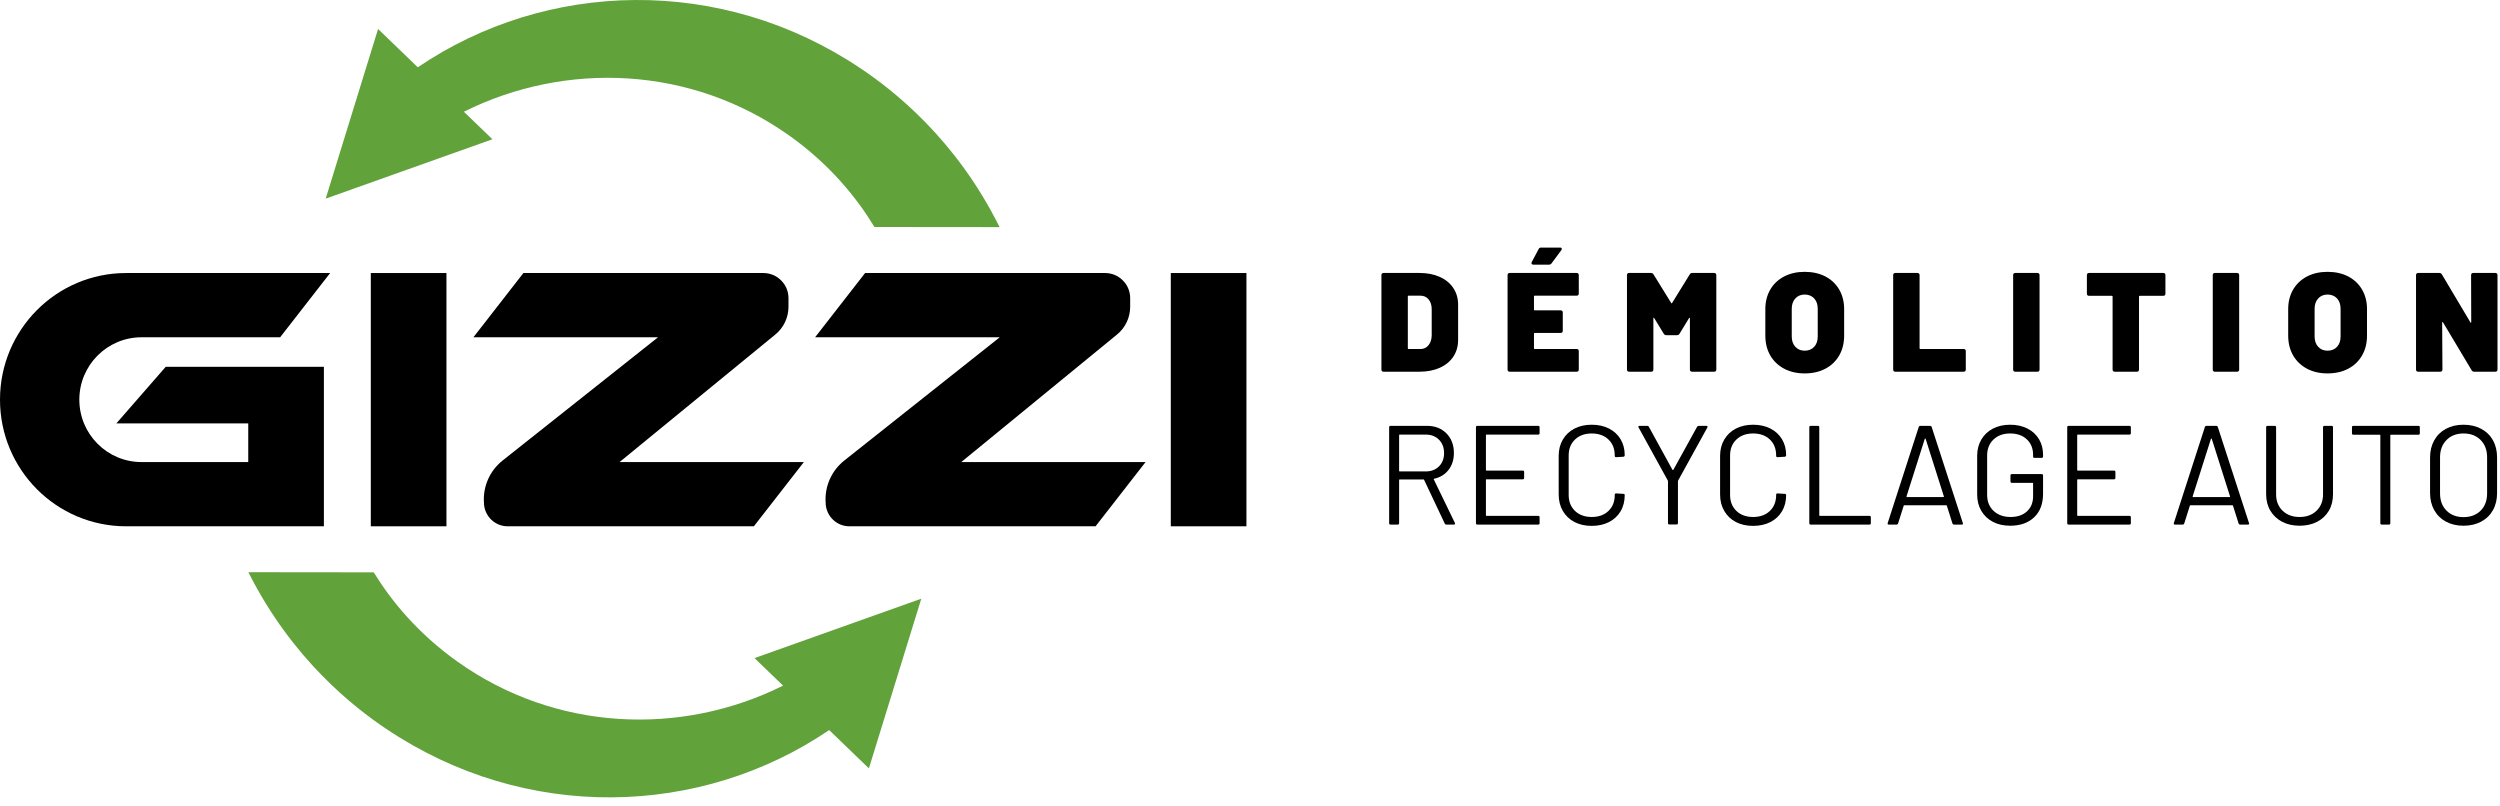 <svg width="183" height="59" viewBox="0 0 183 59" fill="none" xmlns="http://www.w3.org/2000/svg">
<path fill-rule="evenodd" clip-rule="evenodd" d="M64.008 16.616C62.726 14.497 60.764 12.051 57.783 9.931C50.598 4.819 41.419 4.459 33.956 8.179L36.046 10.194L23.841 14.54L27.675 2.121L30.583 4.926C39.965 -1.449 52.785 -1.866 63.027 5.026C65.351 6.586 69.958 10.143 73.168 16.625L64.008 16.616ZM27.357 41.895C28.64 43.981 30.58 46.365 33.495 48.437C40.679 53.548 49.859 53.908 57.322 50.188L55.231 48.173L67.439 43.824L63.603 56.246L60.696 53.441C51.312 59.816 38.492 60.233 28.251 53.34C25.944 51.792 21.389 48.276 18.181 41.885L27.357 41.895Z" fill="#61A23B"/>
<path fill-rule="evenodd" clip-rule="evenodd" d="M23.709 26.851V38.525H9.232C4.129 38.525 0 34.375 0 29.256C0 24.136 4.129 19.986 9.232 19.986H24.166L20.506 24.689H10.359C7.848 24.689 5.807 26.733 5.807 29.256C5.807 31.778 7.848 33.823 10.359 33.823H18.172V30.994H8.517L12.13 26.851H23.709Z" fill="black"/>
<path fill-rule="evenodd" clip-rule="evenodd" d="M37.163 38.525C36.249 38.525 35.498 37.817 35.427 36.901C35.427 36.876 35.427 36.851 35.427 36.825C35.334 35.625 35.85 34.458 36.788 33.712C40.19 31.016 48.167 24.689 48.167 24.689H34.653L38.313 19.986H55.887C56.368 19.986 56.837 20.18 57.177 20.526C57.529 20.872 57.717 21.34 57.717 21.83V22.455C57.717 23.243 57.365 23.989 56.755 24.486C53.845 26.865 45.352 33.823 45.352 33.823H58.843L55.183 38.525H37.163Z" fill="black"/>
<path fill-rule="evenodd" clip-rule="evenodd" d="M62.176 38.525C61.261 38.525 60.51 37.817 60.44 36.901C60.44 36.876 60.44 36.851 60.44 36.825C60.346 35.625 60.862 34.458 61.8 33.712C65.202 31.016 73.18 24.689 73.18 24.689H59.665L63.325 19.986H80.899C81.38 19.986 81.849 20.18 82.189 20.526C82.541 20.872 82.729 21.34 82.729 21.83V22.455C82.729 23.243 82.377 23.989 81.767 24.486C78.858 26.865 70.364 33.823 70.364 33.823H83.855L80.195 38.525H62.176Z" fill="black"/>
<path d="M32.68 19.986H27.143V38.525H32.68V19.986Z" fill="black"/>
<path d="M91.239 19.986H85.702V38.525H91.239V19.986Z" fill="black"/>
<path d="M105.881 38.4C105.819 38.4 105.778 38.377 105.757 38.328L104.245 35.127C104.239 35.106 104.225 35.096 104.204 35.096H102.456C102.429 35.096 102.415 35.11 102.415 35.138V38.297C102.415 38.366 102.381 38.4 102.312 38.4H101.788C101.719 38.4 101.685 38.366 101.685 38.297V31.276C101.685 31.207 101.719 31.172 101.788 31.172H104.451C105.041 31.172 105.517 31.357 105.881 31.725C106.244 32.093 106.425 32.573 106.425 33.165C106.425 33.647 106.295 34.057 106.035 34.394C105.774 34.731 105.421 34.948 104.976 35.045C104.948 35.058 104.941 35.076 104.955 35.096L106.497 38.277C106.504 38.29 106.508 38.308 106.508 38.328C106.508 38.377 106.48 38.4 106.425 38.4H105.881ZM102.456 31.812C102.429 31.812 102.415 31.826 102.415 31.854V34.466C102.415 34.494 102.429 34.508 102.456 34.508H104.369C104.766 34.508 105.088 34.384 105.336 34.136C105.582 33.888 105.706 33.565 105.706 33.165C105.706 32.766 105.582 32.441 105.336 32.19C105.088 31.938 104.766 31.812 104.369 31.812H102.456Z" fill="black"/>
<path d="M112.698 31.709C112.698 31.778 112.664 31.812 112.595 31.812H108.811C108.783 31.812 108.77 31.826 108.77 31.854V34.404C108.77 34.432 108.783 34.446 108.811 34.446H111.464C111.533 34.446 111.567 34.48 111.567 34.549V34.983C111.567 35.051 111.533 35.086 111.464 35.086H108.811C108.783 35.086 108.77 35.1 108.77 35.127V37.719C108.77 37.747 108.783 37.76 108.811 37.76H112.595C112.664 37.76 112.698 37.795 112.698 37.864V38.297C112.698 38.366 112.664 38.4 112.595 38.4H108.143C108.074 38.4 108.04 38.366 108.04 38.297V31.276C108.04 31.207 108.074 31.172 108.143 31.172H112.595C112.664 31.172 112.698 31.207 112.698 31.276V31.709Z" fill="black"/>
<path d="M116.513 38.494C116.033 38.494 115.612 38.399 115.248 38.21C114.885 38.02 114.604 37.752 114.401 37.404C114.199 37.057 114.096 36.656 114.096 36.201V33.362C114.096 32.914 114.199 32.518 114.401 32.174C114.604 31.83 114.885 31.563 115.248 31.374C115.612 31.185 116.033 31.09 116.513 31.09C116.993 31.09 117.414 31.183 117.778 31.369C118.141 31.555 118.426 31.816 118.628 32.153C118.83 32.491 118.929 32.88 118.929 33.32C118.929 33.355 118.919 33.382 118.898 33.403C118.878 33.423 118.854 33.434 118.827 33.434L118.302 33.465C118.234 33.465 118.199 33.434 118.199 33.372V33.341C118.199 32.852 118.045 32.462 117.737 32.169C117.428 31.876 117.02 31.73 116.513 31.73C116.006 31.73 115.598 31.878 115.289 32.174C114.981 32.47 114.827 32.859 114.827 33.341V36.232C114.827 36.714 114.981 37.103 115.289 37.399C115.598 37.695 116.006 37.843 116.513 37.843C117.02 37.843 117.428 37.697 117.737 37.404C118.045 37.111 118.199 36.721 118.199 36.232V36.212C118.199 36.15 118.234 36.118 118.302 36.118L118.827 36.15C118.895 36.15 118.929 36.181 118.929 36.242C118.929 36.69 118.83 37.084 118.628 37.425C118.426 37.766 118.141 38.029 117.778 38.215C117.414 38.401 116.993 38.494 116.513 38.494Z" fill="black"/>
<path d="M122.199 38.39C122.131 38.39 122.096 38.356 122.096 38.287V35.231C122.096 35.203 122.093 35.186 122.086 35.179L119.947 31.296C119.934 31.269 119.927 31.248 119.927 31.234C119.927 31.193 119.958 31.172 120.019 31.172H120.574C120.636 31.172 120.677 31.197 120.698 31.245L122.425 34.394C122.432 34.401 122.443 34.404 122.456 34.404C122.47 34.404 122.48 34.401 122.487 34.394L124.225 31.245C124.252 31.197 124.294 31.172 124.348 31.172H124.904C124.945 31.172 124.972 31.184 124.986 31.209C125 31.233 124.996 31.262 124.976 31.296L122.837 35.179C122.83 35.186 122.826 35.203 122.826 35.231V38.287C122.826 38.356 122.792 38.39 122.724 38.39H122.199Z" fill="black"/>
<path d="M128.328 38.494C127.848 38.494 127.426 38.399 127.063 38.21C126.7 38.02 126.419 37.752 126.217 37.404C126.014 37.057 125.911 36.656 125.911 36.201V33.362C125.911 32.914 126.014 32.518 126.217 32.174C126.419 31.83 126.7 31.563 127.063 31.374C127.426 31.185 127.848 31.09 128.328 31.09C128.808 31.09 129.23 31.183 129.593 31.369C129.956 31.555 130.241 31.816 130.443 32.153C130.645 32.491 130.745 32.88 130.745 33.32C130.745 33.355 130.734 33.382 130.714 33.403C130.693 33.423 130.669 33.434 130.642 33.434L130.117 33.465C130.049 33.465 130.014 33.434 130.014 33.372V33.341C130.014 32.852 129.86 32.462 129.552 32.169C129.243 31.876 128.835 31.73 128.328 31.73C127.821 31.73 127.413 31.878 127.104 32.174C126.796 32.47 126.642 32.859 126.642 33.341V36.232C126.642 36.714 126.796 37.103 127.104 37.399C127.413 37.695 127.821 37.843 128.328 37.843C128.835 37.843 129.243 37.697 129.552 37.404C129.86 37.111 130.014 36.721 130.014 36.232V36.212C130.014 36.15 130.049 36.118 130.117 36.118L130.642 36.15C130.71 36.15 130.745 36.181 130.745 36.242C130.745 36.69 130.645 37.084 130.443 37.425C130.241 37.766 129.956 38.029 129.593 38.215C129.23 38.401 128.808 38.494 128.328 38.494Z" fill="black"/>
<path d="M132.544 38.4C132.475 38.4 132.441 38.366 132.441 38.297V31.276C132.441 31.207 132.475 31.172 132.544 31.172H133.068C133.137 31.172 133.171 31.207 133.171 31.276V37.719C133.171 37.747 133.185 37.76 133.212 37.76H136.842C136.911 37.76 136.945 37.795 136.945 37.864V38.297C136.945 38.366 136.911 38.4 136.842 38.4H132.544Z" fill="black"/>
<path d="M143.043 38.4C142.981 38.4 142.94 38.373 142.919 38.318L142.508 37.017C142.501 36.996 142.488 36.986 142.467 36.986H139.392C139.372 36.986 139.358 36.996 139.351 37.017L138.94 38.318C138.92 38.373 138.878 38.4 138.817 38.4H138.261C138.186 38.4 138.159 38.362 138.179 38.287L140.452 31.255C140.472 31.2 140.513 31.172 140.575 31.172H141.274C141.336 31.172 141.377 31.2 141.398 31.255L143.68 38.287L143.691 38.328C143.691 38.377 143.66 38.4 143.598 38.4H143.043ZM139.557 36.335C139.55 36.349 139.554 36.361 139.564 36.371C139.574 36.382 139.584 36.387 139.598 36.387H142.251C142.265 36.387 142.279 36.382 142.289 36.371C142.299 36.361 142.299 36.349 142.292 36.335L140.956 32.123C140.949 32.108 140.938 32.102 140.925 32.102C140.911 32.102 140.901 32.108 140.894 32.123L139.557 36.335Z" fill="black"/>
<path d="M147.146 38.483C146.666 38.483 146.244 38.389 145.881 38.199C145.518 38.01 145.237 37.743 145.034 37.399C144.832 37.055 144.729 36.659 144.729 36.212V33.362C144.729 32.914 144.832 32.518 145.034 32.174C145.237 31.83 145.518 31.563 145.881 31.374C146.244 31.185 146.666 31.09 147.146 31.09C147.619 31.09 148.041 31.183 148.407 31.369C148.774 31.555 149.055 31.814 149.254 32.148C149.452 32.482 149.552 32.859 149.552 33.279V33.413C149.552 33.482 149.518 33.517 149.449 33.517H148.925C148.856 33.517 148.822 33.482 148.822 33.413V33.289C148.822 32.828 148.671 32.453 148.366 32.164C148.061 31.875 147.653 31.73 147.146 31.73C146.638 31.73 146.231 31.878 145.922 32.174C145.614 32.47 145.459 32.859 145.459 33.341V36.232C145.459 36.714 145.617 37.103 145.932 37.399C146.248 37.695 146.662 37.843 147.177 37.843C147.677 37.843 148.078 37.705 148.376 37.43C148.674 37.155 148.822 36.786 148.822 36.325V35.386C148.822 35.358 148.808 35.344 148.781 35.344H147.269C147.201 35.344 147.166 35.31 147.166 35.241V34.807C147.166 34.738 147.201 34.704 147.269 34.704H149.449C149.518 34.704 149.552 34.738 149.552 34.807V36.139C149.552 36.876 149.336 37.451 148.901 37.864C148.465 38.277 147.879 38.483 147.146 38.483Z" fill="black"/>
<path d="M155.979 31.709C155.979 31.778 155.945 31.812 155.876 31.812H152.092C152.064 31.812 152.051 31.826 152.051 31.854V34.404C152.051 34.432 152.064 34.446 152.092 34.446H154.745C154.813 34.446 154.848 34.48 154.848 34.549V34.983C154.848 35.051 154.813 35.086 154.745 35.086H152.092C152.064 35.086 152.051 35.1 152.051 35.127V37.719C152.051 37.747 152.064 37.76 152.092 37.76H155.876C155.945 37.76 155.979 37.795 155.979 37.864V38.297C155.979 38.366 155.945 38.4 155.876 38.4H151.424C151.355 38.4 151.321 38.366 151.321 38.297V31.276C151.321 31.207 151.355 31.172 151.424 31.172H155.876C155.945 31.172 155.979 31.207 155.979 31.276V31.709Z" fill="black"/>
<path d="M163.989 38.4C163.927 38.4 163.886 38.373 163.866 38.318L163.454 37.017C163.448 36.996 163.434 36.986 163.413 36.986H160.339C160.318 36.986 160.304 36.996 160.298 37.017L159.886 38.318C159.866 38.373 159.825 38.4 159.763 38.4H159.208C159.132 38.4 159.105 38.362 159.125 38.287L161.398 31.255C161.418 31.2 161.459 31.172 161.521 31.172H162.22C162.282 31.172 162.323 31.2 162.344 31.255L164.627 38.287L164.637 38.328C164.637 38.377 164.606 38.4 164.545 38.4H163.989ZM160.503 36.335C160.496 36.349 160.5 36.361 160.51 36.371C160.52 36.382 160.531 36.387 160.544 36.387H163.197C163.211 36.387 163.225 36.382 163.235 36.371C163.245 36.361 163.245 36.349 163.239 36.335L161.902 32.123C161.895 32.108 161.885 32.102 161.871 32.102C161.857 32.102 161.847 32.108 161.84 32.123L160.503 36.335Z" fill="black"/>
<path d="M168.329 38.483C167.849 38.483 167.424 38.387 167.053 38.194C166.683 38.001 166.396 37.731 166.19 37.383C165.984 37.036 165.881 36.631 165.881 36.17V31.276C165.881 31.207 165.915 31.172 165.984 31.172H166.508C166.577 31.172 166.611 31.207 166.611 31.276V36.191C166.611 36.679 166.769 37.077 167.084 37.383C167.4 37.69 167.814 37.843 168.329 37.843C168.843 37.843 169.257 37.69 169.573 37.383C169.888 37.077 170.046 36.679 170.046 36.191V31.276C170.046 31.207 170.08 31.172 170.149 31.172H170.673C170.742 31.172 170.776 31.207 170.776 31.276V36.17C170.776 36.631 170.677 37.036 170.474 37.383C170.272 37.731 169.984 38.001 169.614 38.194C169.244 38.387 168.815 38.483 168.329 38.483Z" fill="black"/>
<path d="M177.028 31.172C177.096 31.172 177.131 31.207 177.131 31.276V31.72C177.131 31.789 177.096 31.823 177.028 31.823H175.012C174.985 31.823 174.971 31.837 174.971 31.864V38.297C174.971 38.366 174.937 38.4 174.869 38.4H174.344C174.275 38.4 174.241 38.366 174.241 38.297V31.864C174.241 31.837 174.227 31.823 174.2 31.823H172.267C172.198 31.823 172.164 31.789 172.164 31.72V31.276C172.164 31.207 172.198 31.172 172.267 31.172H177.028Z" fill="black"/>
<path d="M180.329 38.483C179.842 38.483 179.414 38.383 179.043 38.184C178.673 37.984 178.389 37.704 178.186 37.342C177.984 36.981 177.881 36.563 177.881 36.087V33.486C177.881 33.011 177.984 32.592 178.186 32.231C178.389 31.869 178.673 31.589 179.043 31.389C179.414 31.19 179.842 31.09 180.329 31.09C180.815 31.09 181.247 31.19 181.621 31.389C181.994 31.589 182.283 31.869 182.485 32.231C182.687 32.592 182.786 33.011 182.786 33.486V36.087C182.786 36.563 182.687 36.981 182.485 37.342C182.283 37.704 181.994 37.984 181.621 38.184C181.247 38.383 180.815 38.483 180.329 38.483ZM180.329 37.853C180.85 37.853 181.268 37.695 181.583 37.378C181.899 37.062 182.056 36.642 182.056 36.118V33.475C182.056 32.952 181.899 32.531 181.583 32.21C181.268 31.89 180.85 31.73 180.329 31.73C179.815 31.73 179.4 31.89 179.085 32.21C178.769 32.531 178.611 32.952 178.611 33.475V36.118C178.611 36.642 178.769 37.062 179.085 37.378C179.4 37.695 179.815 37.853 180.329 37.853Z" fill="black"/>
<path d="M101.274 27.209C101.226 27.209 101.188 27.195 101.161 27.168C101.133 27.141 101.12 27.103 101.12 27.055V20.136C101.12 20.088 101.133 20.05 101.161 20.023C101.188 19.995 101.226 19.981 101.274 19.981H103.917C104.472 19.981 104.965 20.078 105.394 20.27C105.822 20.463 106.151 20.735 106.384 21.086C106.617 21.437 106.734 21.843 106.734 22.305V24.886C106.734 25.347 106.617 25.753 106.384 26.105C106.151 26.456 105.822 26.728 105.394 26.92C104.965 27.113 104.472 27.209 103.917 27.209H101.274ZM103.053 25.495C103.053 25.53 103.07 25.547 103.104 25.547H103.988C104.222 25.547 104.414 25.456 104.564 25.273C104.715 25.091 104.794 24.852 104.801 24.556V22.635C104.801 22.339 104.725 22.1 104.575 21.918C104.424 21.735 104.225 21.644 103.978 21.644H103.104C103.07 21.644 103.053 21.661 103.053 21.695V25.495Z" fill="black"/>
<path d="M115.567 21.489C115.567 21.537 115.553 21.575 115.526 21.602C115.498 21.63 115.461 21.644 115.413 21.644H112.338C112.304 21.644 112.287 21.661 112.287 21.695V22.666C112.287 22.7 112.304 22.718 112.338 22.718H114.241C114.288 22.718 114.326 22.731 114.354 22.759C114.381 22.787 114.395 22.824 114.395 22.872V24.215C114.395 24.263 114.381 24.301 114.354 24.328C114.326 24.356 114.288 24.37 114.241 24.37H112.338C112.304 24.37 112.287 24.387 112.287 24.421V25.495C112.287 25.53 112.304 25.547 112.338 25.547H115.413C115.461 25.547 115.498 25.561 115.526 25.588C115.553 25.616 115.567 25.654 115.567 25.702V27.054C115.567 27.103 115.553 27.14 115.526 27.168C115.498 27.195 115.461 27.209 115.413 27.209H110.508C110.46 27.209 110.422 27.195 110.395 27.168C110.367 27.14 110.354 27.103 110.354 27.054V20.136C110.354 20.088 110.367 20.05 110.395 20.023C110.422 19.995 110.46 19.981 110.508 19.981H115.413C115.461 19.981 115.498 19.995 115.526 20.023C115.553 20.05 115.567 20.088 115.567 20.136V21.489ZM112.235 19.372C112.181 19.372 112.143 19.353 112.119 19.315C112.095 19.277 112.095 19.235 112.122 19.186L112.626 18.236C112.66 18.16 112.722 18.123 112.811 18.123H114.199C114.282 18.123 114.323 18.154 114.323 18.216C114.323 18.243 114.312 18.274 114.292 18.308L113.572 19.279C113.531 19.341 113.469 19.372 113.387 19.372H112.235Z" fill="black"/>
<path d="M123.69 20.084C123.732 20.016 123.793 19.981 123.876 19.981H125.48C125.528 19.981 125.565 19.995 125.593 20.023C125.62 20.05 125.634 20.088 125.634 20.136V27.055C125.634 27.103 125.62 27.141 125.593 27.168C125.565 27.195 125.528 27.209 125.48 27.209H123.855C123.807 27.209 123.769 27.195 123.742 27.168C123.714 27.141 123.701 27.103 123.701 27.055V23.306C123.701 23.279 123.694 23.263 123.68 23.26C123.666 23.256 123.653 23.265 123.639 23.286L122.94 24.432C122.899 24.5 122.837 24.535 122.755 24.535H121.973C121.891 24.535 121.829 24.5 121.788 24.432L121.089 23.286C121.075 23.265 121.061 23.256 121.048 23.26C121.034 23.263 121.027 23.279 121.027 23.306V27.055C121.027 27.103 121.014 27.141 120.986 27.168C120.959 27.195 120.921 27.209 120.873 27.209H119.248C119.2 27.209 119.163 27.195 119.135 27.168C119.108 27.141 119.094 27.103 119.094 27.055V20.136C119.094 20.088 119.108 20.05 119.135 20.023C119.163 19.995 119.2 19.981 119.248 19.981H120.852C120.935 19.981 120.996 20.016 121.037 20.084L122.333 22.181C122.354 22.222 122.374 22.222 122.395 22.181L123.69 20.084Z" fill="black"/>
<path d="M132.102 27.334C131.533 27.334 131.033 27.218 130.597 26.988C130.162 26.757 129.822 26.433 129.583 26.017C129.343 25.6 129.223 25.117 129.223 24.566V22.625C129.223 22.088 129.343 21.613 129.583 21.2C129.822 20.787 130.162 20.467 130.597 20.239C131.033 20.012 131.533 19.899 132.102 19.899C132.678 19.899 133.185 20.012 133.62 20.239C134.056 20.467 134.392 20.787 134.632 21.2C134.871 21.613 134.991 22.088 134.991 22.625V24.566C134.991 25.117 134.871 25.6 134.632 26.017C134.392 26.433 134.056 26.757 133.62 26.988C133.185 27.218 132.678 27.334 132.102 27.334ZM132.102 25.671C132.39 25.671 132.623 25.576 132.798 25.387C132.973 25.198 133.058 24.945 133.058 24.628V22.604C133.058 22.288 132.973 22.035 132.798 21.845C132.623 21.656 132.39 21.561 132.102 21.561C131.821 21.561 131.595 21.656 131.42 21.845C131.245 22.035 131.156 22.288 131.156 22.604V24.628C131.156 24.945 131.245 25.198 131.42 25.387C131.595 25.576 131.821 25.671 132.102 25.671Z" fill="black"/>
<path d="M138.735 27.209C138.686 27.209 138.649 27.195 138.621 27.168C138.594 27.141 138.58 27.103 138.58 27.055V20.136C138.58 20.088 138.594 20.05 138.621 20.023C138.649 19.995 138.686 19.981 138.735 19.981H140.359C140.407 19.981 140.445 19.995 140.472 20.023C140.5 20.05 140.513 20.088 140.513 20.136V25.495C140.513 25.53 140.53 25.547 140.565 25.547H143.742C143.79 25.547 143.828 25.561 143.855 25.588C143.883 25.616 143.896 25.654 143.896 25.702V27.055C143.896 27.103 143.883 27.141 143.855 27.168C143.828 27.195 143.79 27.209 143.742 27.209H138.735Z" fill="black"/>
<path d="M147.516 27.209C147.468 27.209 147.431 27.195 147.403 27.168C147.376 27.141 147.362 27.103 147.362 27.055V20.136C147.362 20.088 147.376 20.05 147.403 20.023C147.431 19.995 147.468 19.981 147.516 19.981H149.141C149.189 19.981 149.227 19.995 149.254 20.023C149.281 20.05 149.295 20.088 149.295 20.136V27.055C149.295 27.103 149.281 27.141 149.254 27.168C149.227 27.195 149.189 27.209 149.141 27.209H147.516Z" fill="black"/>
<path d="M158.354 19.981C158.402 19.981 158.44 19.995 158.468 20.023C158.495 20.05 158.509 20.088 158.509 20.136V21.499C158.509 21.547 158.495 21.585 158.468 21.613C158.44 21.64 158.402 21.654 158.354 21.654H156.627C156.593 21.654 156.575 21.671 156.575 21.706V27.055C156.575 27.103 156.562 27.141 156.534 27.168C156.507 27.195 156.469 27.209 156.421 27.209H154.796C154.748 27.209 154.711 27.195 154.683 27.168C154.656 27.141 154.642 27.103 154.642 27.055V21.706C154.642 21.671 154.625 21.654 154.591 21.654H152.915C152.867 21.654 152.829 21.64 152.802 21.613C152.774 21.585 152.76 21.547 152.76 21.499V20.136C152.76 20.088 152.774 20.05 152.802 20.023C152.829 19.995 152.867 19.981 152.915 19.981H158.354Z" fill="black"/>
<path d="M162.128 27.209C162.08 27.209 162.042 27.195 162.015 27.168C161.987 27.141 161.974 27.103 161.974 27.055V20.136C161.974 20.088 161.987 20.05 162.015 20.023C162.042 19.995 162.08 19.981 162.128 19.981H163.753C163.801 19.981 163.838 19.995 163.866 20.023C163.893 20.05 163.907 20.088 163.907 20.136V27.055C163.907 27.103 163.893 27.141 163.866 27.168C163.838 27.195 163.801 27.209 163.753 27.209H162.128Z" fill="black"/>
<path d="M170.375 27.334C169.806 27.334 169.306 27.218 168.87 26.988C168.435 26.757 168.096 26.433 167.856 26.017C167.616 25.6 167.496 25.117 167.496 24.566V22.625C167.496 22.088 167.616 21.613 167.856 21.2C168.096 20.787 168.435 20.467 168.87 20.239C169.306 20.012 169.806 19.899 170.375 19.899C170.951 19.899 171.458 20.012 171.893 20.239C172.329 20.467 172.665 20.787 172.905 21.2C173.144 21.613 173.265 22.088 173.265 22.625V24.566C173.265 25.117 173.144 25.6 172.905 26.017C172.665 26.433 172.329 26.757 171.893 26.988C171.458 27.218 170.951 27.334 170.375 27.334ZM170.375 25.671C170.663 25.671 170.896 25.576 171.071 25.387C171.246 25.198 171.331 24.945 171.331 24.628V22.604C171.331 22.288 171.246 22.035 171.071 21.845C170.896 21.656 170.663 21.561 170.375 21.561C170.094 21.561 169.868 21.656 169.693 21.845C169.518 22.035 169.429 22.288 169.429 22.604V24.628C169.429 24.945 169.518 25.198 169.693 25.387C169.868 25.576 170.094 25.671 170.375 25.671Z" fill="black"/>
<path d="M180.884 20.136C180.884 20.088 180.898 20.05 180.925 20.023C180.953 19.995 180.99 19.981 181.038 19.981H182.663C182.711 19.981 182.749 19.995 182.776 20.023C182.804 20.05 182.817 20.088 182.817 20.136V27.055C182.817 27.103 182.804 27.141 182.776 27.168C182.749 27.195 182.711 27.209 182.663 27.209H181.11C181.028 27.209 180.966 27.175 180.925 27.106L178.827 23.595C178.814 23.575 178.8 23.566 178.786 23.57C178.773 23.573 178.766 23.588 178.766 23.616L178.786 27.055C178.786 27.103 178.773 27.141 178.745 27.168C178.718 27.195 178.68 27.209 178.632 27.209H177.008C176.959 27.209 176.922 27.195 176.894 27.168C176.867 27.141 176.853 27.103 176.853 27.055V20.136C176.853 20.088 176.867 20.05 176.894 20.023C176.922 19.995 176.959 19.981 177.008 19.981H178.56C178.642 19.981 178.704 20.016 178.745 20.084L180.833 23.595C180.846 23.616 180.86 23.625 180.874 23.621C180.887 23.618 180.894 23.602 180.894 23.575L180.884 20.136Z" fill="black"/>
</svg>
